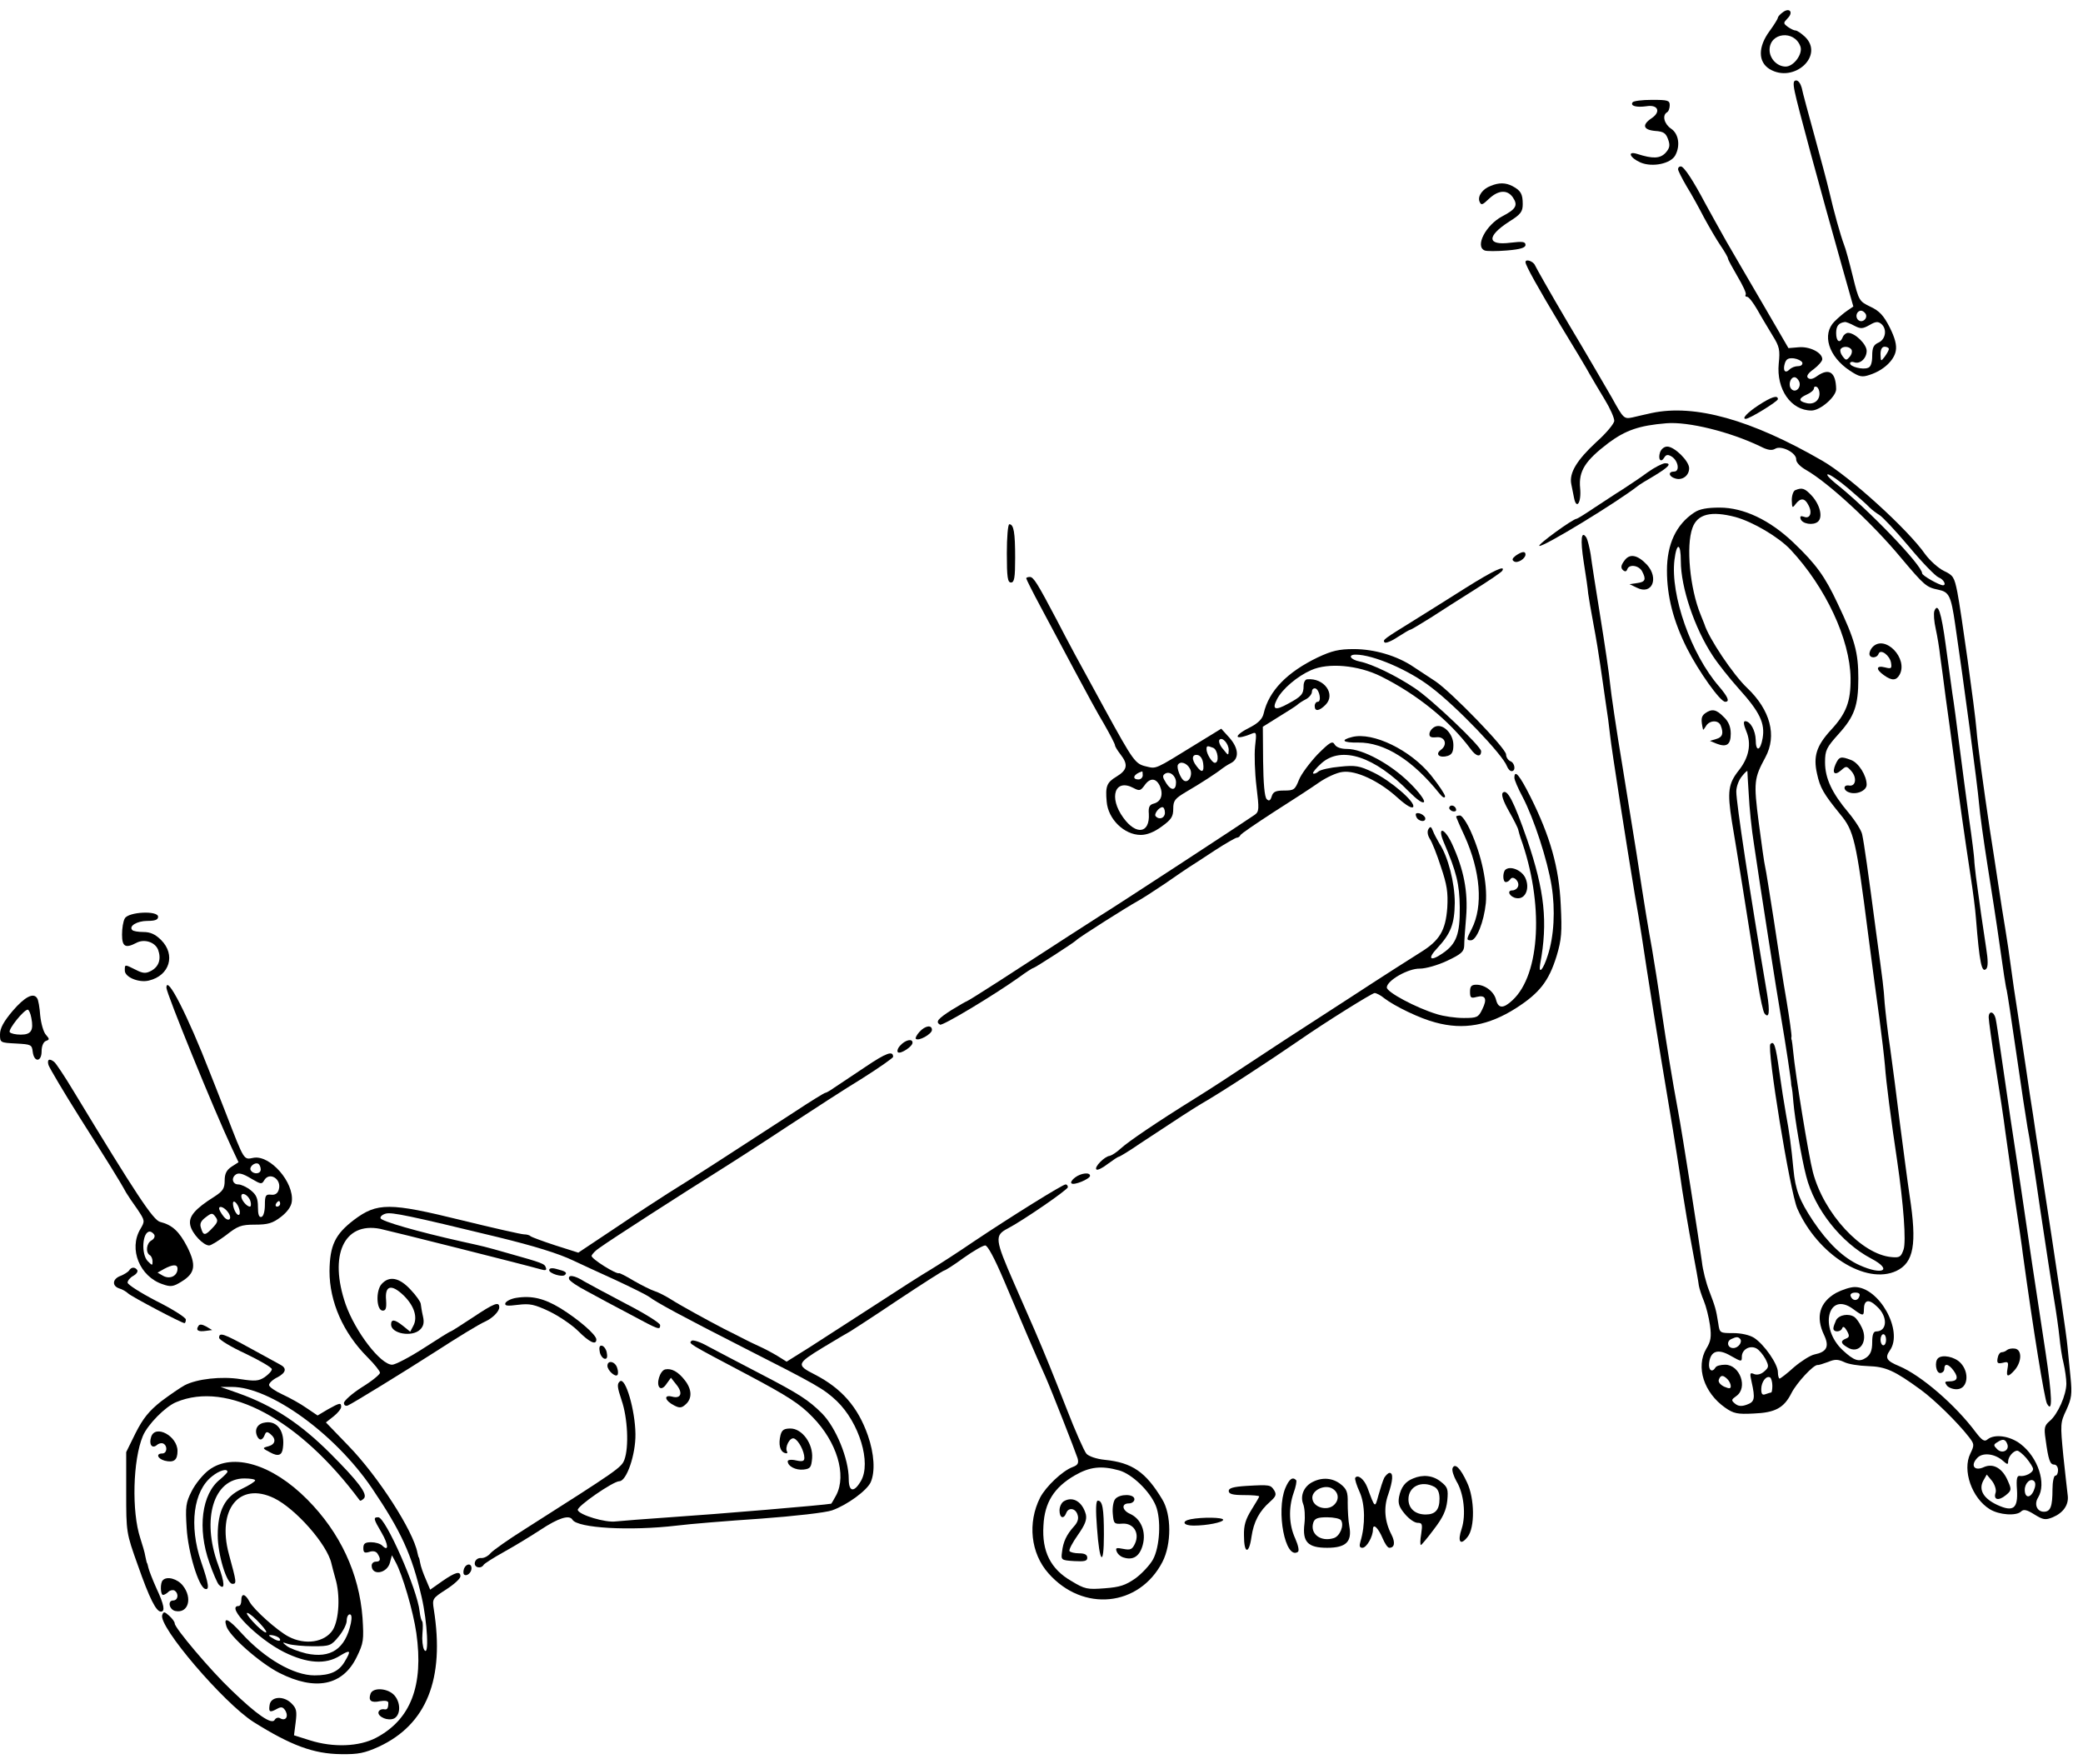 <?xml version="1.0" standalone="no"?>
<!DOCTYPE svg PUBLIC "-//W3C//DTD SVG 20010904//EN"
 "http://www.w3.org/TR/2001/REC-SVG-20010904/DTD/svg10.dtd">
<svg version="1.0" xmlns="http://www.w3.org/2000/svg"
 width="751pt" height="636pt" viewBox="0 0 751 636"
 preserveAspectRatio="xMidYMid meet">
<g transform="translate(0,636) scale(0.1,-0.1)"
fill="#000000" stroke="none">
<path d="M6428 6316 c-10 -7 -18 -16 -18 -20 0 -3 -13 -25 -30 -48 -42 -57
-42 -111 0 -137 88 -53 199 49 127 117 -13 12 -28 22 -33 22 -6 0 -18 6 -28
13 -17 13 -17 14 -1 31 22 22 7 40 -17 22z m63 -123 c10 -27 -24 -73 -53 -73
-31 0 -58 29 -58 60 0 63 89 73 111 13z"/>
<path d="M6471 6028 c8 -42 90 -345 170 -628 l41 -145 -22 -15 c-12 -8 -33
-26 -46 -39 -46 -46 -22 -126 55 -177 35 -23 44 -25 73 -15 49 16 87 52 93 86
4 21 -3 47 -22 85 -22 43 -37 59 -69 74 -41 20 -42 21 -64 110 -12 49 -26 101
-32 115 -12 32 -36 117 -53 191 -7 30 -31 120 -53 200 -22 80 -43 157 -46 173
-4 15 -12 27 -20 27 -10 0 -12 -9 -5 -42z m255 -799 c10 -17 -13 -36 -27 -22
-12 12 -4 33 11 33 5 0 12 -5 16 -11z m-41 -43 c23 -12 30 -12 55 2 22 13 31
14 43 4 21 -18 16 -55 -10 -67 -18 -8 -23 -18 -23 -48 0 -24 -5 -40 -15 -43
-19 -8 -65 4 -65 16 0 5 7 7 15 4 21 -8 45 14 45 41 0 24 -42 65 -67 65 -7 0
-16 -7 -19 -15 -10 -25 -24 -17 -24 14 0 26 9 37 31 40 4 1 19 -5 34 -13z
m-10 -86 c4 -6 1 -18 -6 -26 -12 -14 -14 -14 -26 2 -7 9 -10 21 -7 25 7 12 31
11 39 -1z m135 2 c0 -5 -7 -17 -15 -28 -14 -18 -14 -18 -15 9 0 17 5 27 15 27
8 0 15 -4 15 -8z"/>
<path d="M5886 5991 c-9 -13 14 -19 50 -14 42 7 53 -20 19 -43 -36 -24 -31
-42 12 -46 31 -2 39 -8 47 -30 8 -22 6 -32 -9 -49 -20 -21 -46 -22 -102 -4
-38 12 -27 -14 12 -31 43 -18 109 -4 125 26 19 35 12 78 -15 96 -25 17 -33 48
-15 59 6 3 10 15 10 26 0 17 -7 19 -64 19 -36 0 -67 -4 -70 -9z"/>
<path d="M6050 5750 c0 -5 14 -33 31 -62 18 -29 46 -80 63 -113 18 -33 44 -78
59 -100 15 -22 27 -43 27 -47 0 -4 16 -33 34 -64 19 -32 33 -61 30 -66 -3 -4
-1 -8 5 -8 6 0 22 -21 37 -47 15 -27 40 -68 55 -93 25 -40 27 -52 22 -101 -9
-92 44 -169 118 -169 32 0 89 50 89 77 -1 61 -25 78 -69 47 -15 -11 -26 -13
-33 -6 -6 6 1 17 21 31 17 13 31 29 31 36 0 24 -46 47 -86 43 l-36 -3 -90 155
c-50 85 -110 189 -134 230 -23 41 -57 102 -75 135 -46 87 -78 135 -89 135 -6
0 -10 -4 -10 -10z m448 -697 c2 -8 -5 -13 -15 -13 -11 0 -24 -5 -31 -12 -16
-16 -25 -4 -17 22 5 16 13 20 33 18 14 -2 27 -9 30 -15z m-11 -69 c8 -21 -13
-42 -28 -27 -13 13 -5 43 11 43 6 0 13 -7 17 -16z m73 -43 c0 -26 -22 -41 -48
-34 -29 7 -28 17 3 31 14 6 25 16 25 22 0 6 5 8 10 5 6 -3 10 -14 10 -24z"/>
<path d="M5375 5690 c-30 -11 -48 -37 -41 -56 6 -15 10 -14 34 9 34 32 66 34
86 6 20 -29 12 -43 -38 -69 -60 -32 -99 -109 -63 -123 7 -3 43 -3 80 0 49 4
67 10 67 20 0 12 -11 13 -54 8 -85 -11 -87 23 -5 76 42 26 49 36 49 63 0 37
-7 49 -37 65 -25 13 -49 13 -78 1z"/>
<path d="M5500 5415 c0 -12 46 -94 127 -229 47 -77 95 -157 105 -176 11 -19
35 -60 54 -91 19 -31 34 -65 34 -76 0 -10 -29 -45 -65 -77 -70 -65 -98 -111
-90 -151 3 -14 7 -36 10 -50 9 -45 27 -16 22 35 -6 62 18 99 102 163 62 46
111 63 208 71 79 7 231 -31 339 -83 27 -14 42 -16 54 -9 22 14 78 -15 76 -39
0 -10 14 -25 35 -37 81 -46 240 -193 342 -316 85 -101 92 -107 135 -116 39 -8
46 -21 61 -124 32 -217 81 -584 86 -645 3 -38 17 -137 30 -220 13 -82 34 -215
45 -295 11 -80 22 -152 25 -160 2 -8 18 -112 35 -230 17 -118 35 -237 40 -265
6 -27 26 -158 45 -290 20 -132 42 -278 50 -325 8 -47 17 -110 20 -140 3 -30 9
-73 15 -95 5 -22 10 -55 10 -73 0 -41 -31 -111 -60 -135 -19 -16 -21 -25 -15
-65 10 -75 16 -92 31 -92 8 0 14 -9 14 -20 0 -11 -4 -20 -10 -20 -5 0 -10 -22
-10 -49 0 -62 -7 -81 -31 -81 -25 0 -36 27 -21 51 31 50 0 145 -63 193 -39 30
-94 37 -119 17 -11 -10 -20 -4 -43 26 -73 98 -197 205 -276 238 -46 19 -52 30
-33 57 49 70 -39 228 -127 228 -16 0 -46 -10 -67 -21 -60 -34 -75 -87 -43
-153 19 -41 9 -60 -35 -69 -15 -3 -48 -24 -74 -46 -25 -23 -49 -41 -52 -41 -3
0 -6 11 -6 23 0 29 -49 100 -86 124 -16 10 -46 17 -75 17 -48 0 -49 0 -54 35
-8 51 -11 60 -33 118 -11 28 -23 75 -26 104 -8 62 -72 471 -86 544 -21 112
-41 237 -60 365 -10 74 -26 173 -34 220 -14 77 -25 142 -56 345 -6 39 -29 178
-50 310 -22 132 -42 267 -45 300 -3 33 -19 141 -35 240 -16 99 -32 201 -35
226 -4 25 -11 52 -15 60 -19 30 -23 -5 -10 -88 8 -49 15 -99 16 -113 2 -14 10
-63 19 -110 9 -47 20 -114 25 -150 5 -36 14 -95 19 -132 6 -37 13 -90 16 -119
5 -49 60 -399 89 -574 8 -44 19 -111 25 -150 20 -135 61 -392 97 -605 20 -118
42 -258 49 -310 8 -52 24 -147 36 -210 12 -63 23 -124 24 -135 2 -11 10 -36
18 -55 8 -19 18 -59 22 -87 6 -43 3 -59 -13 -85 -39 -66 -9 -159 68 -213 30
-21 44 -24 102 -21 78 3 110 20 137 74 19 37 79 102 94 101 4 -1 21 5 38 11
24 10 35 10 57 0 15 -8 54 -14 87 -15 64 -2 95 -16 191 -86 49 -36 131 -116
173 -170 19 -25 20 -28 5 -59 -30 -60 5 -161 70 -201 34 -21 96 -25 113 -8 9
9 21 6 48 -11 31 -19 39 -21 66 -10 38 16 58 45 54 78 -2 15 -9 80 -16 144
-11 114 -11 119 11 165 19 42 21 57 15 118 -4 38 -9 89 -11 111 -3 37 -37 268
-95 644 -11 69 -24 154 -29 190 -6 36 -17 110 -25 165 -8 55 -22 145 -30 200
-9 55 -20 132 -25 170 -5 39 -14 99 -20 135 -6 36 -18 110 -26 165 -8 55 -22
143 -30 195 -22 147 -44 307 -48 359 -6 74 -56 430 -69 496 -11 55 -15 61 -49
77 -20 10 -50 37 -67 60 -61 88 -273 281 -371 337 -256 148 -460 205 -615 172
-22 -5 -54 -12 -70 -16 -30 -6 -32 -4 -74 72 -25 43 -95 164 -158 269 -62 105
-115 199 -119 208 -6 14 -34 24 -34 11z m1164 -816 c34 -29 68 -59 76 -68 9
-9 25 -21 35 -27 11 -6 59 -57 107 -114 48 -58 97 -108 108 -112 17 -6 29 -28
15 -28 -13 0 -75 35 -75 43 0 29 -197 234 -314 326 -21 17 -33 31 -26 31 8 0
41 -23 74 -51z m39 -2914 c-6 -17 -25 -15 -31 3 -2 7 5 12 17 12 14 0 19 -5
14 -15z m64 -35 c40 -36 38 -90 -3 -90 -10 0 -14 -13 -14 -39 0 -29 -6 -44
-21 -55 -26 -18 -44 -12 -85 26 -87 81 -53 215 37 149 35 -26 39 -26 39 -3 0
36 17 41 47 12z m33 -120 c0 -11 -4 -20 -10 -20 -5 0 -10 9 -10 20 0 11 5 20
10 20 6 0 10 -9 10 -20z m-527 4 c11 -11 -5 -34 -24 -34 -21 0 -26 25 -6 33
17 8 23 8 30 1z m92 -73 c13 -26 13 -30 -4 -45 -11 -10 -25 -14 -36 -10 -16 7
-17 4 -10 -27 14 -62 11 -73 -17 -83 -19 -7 -31 -6 -43 4 -14 12 -13 14 5 27
43 30 13 113 -40 113 -16 0 -32 -4 -35 -10 -12 -20 -26 -10 -23 16 5 44 32 53
78 26 39 -22 40 -22 40 -3 0 26 29 42 52 30 10 -5 24 -22 33 -38z m-137 -73
c7 -7 12 -18 12 -25 0 -10 -5 -10 -24 -2 -14 7 -22 17 -19 25 6 17 15 18 31 2z
m162 -24 c0 -13 -2 -24 -4 -24 -2 0 -11 -3 -20 -6 -12 -5 -16 0 -16 18 0 26
18 50 32 42 4 -3 8 -16 8 -30z m847 -210 c9 -23 -19 -37 -37 -18 -13 13 -13
16 0 24 21 14 30 12 37 -6z m69 -51 c13 -16 24 -33 24 -39 0 -14 -29 -28 -48
-25 -10 2 -13 -11 -10 -50 4 -67 -13 -81 -70 -55 -50 23 -69 54 -52 87 l13 23
19 -23 c10 -13 16 -32 13 -42 -9 -26 10 -31 36 -10 21 17 22 21 9 50 -19 47
-53 67 -87 52 -34 -16 -50 5 -25 32 19 22 64 17 94 -10 15 -13 18 -14 18 -2 0
17 19 39 33 39 5 0 20 -12 33 -27z m26 -118 c-13 -28 -32 -25 -32 4 0 24 21
44 34 31 6 -6 5 -19 -2 -35z"/>
<path d="M6620 1601 c-5 -11 -10 -24 -10 -30 0 -15 27 -14 32 1 3 8 9 4 17
-10 10 -18 9 -23 -4 -28 -20 -8 -19 -17 5 -31 43 -28 78 21 52 72 -8 17 -20
33 -26 37 -21 14 -55 8 -66 -11z"/>
<path d="M6340 4899 c-41 -27 -61 -49 -46 -49 14 0 116 63 116 71 0 16 -24 8
-70 -22z"/>
<path d="M5985 4729 c-8 -25 3 -39 15 -19 7 12 14 12 27 4 24 -15 30 -54 9
-54 -23 0 -20 -18 4 -25 25 -8 50 10 50 37 0 26 -53 78 -79 78 -11 0 -22 -9
-26 -21z"/>
<path d="M5940 4657 c-24 -18 -65 -45 -91 -62 -26 -16 -72 -47 -103 -67 -31
-21 -59 -38 -61 -38 -14 0 -144 -95 -135 -98 14 -5 281 158 355 216 6 5 32 21
58 36 53 32 66 46 40 46 -10 -1 -38 -15 -63 -33z"/>
<path d="M6473 4593 c-7 -2 -13 -19 -13 -36 1 -29 2 -30 14 -14 18 23 33 22
46 -4 15 -27 6 -51 -16 -42 -12 4 -15 2 -12 -8 6 -18 45 -24 62 -10 19 16 8
61 -22 94 -25 27 -35 30 -59 20z"/>
<path d="M6108 4512 c-65 -43 -98 -114 -98 -209 0 -93 23 -182 72 -280 42 -83
120 -193 138 -193 17 0 11 16 -22 55 -101 116 -176 330 -161 456 8 65 23 63
23 -4 0 -94 49 -241 115 -341 18 -28 61 -82 95 -120 75 -83 94 -124 85 -177
-8 -47 -25 -51 -25 -6 -1 33 -19 67 -38 67 -7 0 -6 -12 4 -36 19 -45 10 -94
-26 -140 -39 -49 -43 -77 -26 -185 15 -88 55 -337 93 -579 9 -58 20 -109 25
-114 16 -20 20 5 9 71 -64 377 -111 689 -111 729 0 18 9 42 20 55 10 13 20 22
20 19 0 -3 2 -41 5 -85 2 -44 10 -125 19 -180 20 -138 84 -547 97 -620 16 -93
38 -237 37 -244 0 -3 1 -8 2 -11 1 -3 4 -27 6 -55 5 -58 29 -200 46 -265 30
-119 126 -240 234 -297 80 -42 42 -62 -42 -24 -58 26 -114 80 -167 159 -49 74
-64 112 -71 187 -8 85 -15 135 -27 199 -6 33 -17 103 -24 154 -13 94 -19 111
-32 98 -14 -14 71 -535 97 -593 73 -166 247 -276 357 -225 63 30 75 96 48 271
-8 53 -23 170 -35 261 -11 91 -27 212 -35 270 -9 58 -17 131 -20 163 -4 60 -5
66 -31 257 -28 213 -44 325 -50 351 -2 14 -25 50 -50 80 -59 70 -84 123 -84
181 0 43 5 53 49 102 57 63 71 102 71 200 0 94 -12 139 -75 271 -45 96 -77
141 -159 219 -85 81 -179 126 -266 126 -45 0 -73 -5 -92 -18z m149 -16 c62
-17 156 -72 199 -118 126 -135 214 -323 216 -463 1 -85 -16 -128 -72 -188 -51
-56 -63 -94 -49 -156 11 -51 23 -72 84 -147 49 -59 57 -93 100 -429 14 -110
33 -248 41 -307 8 -59 17 -136 20 -170 4 -58 22 -196 44 -343 23 -157 33 -291
23 -320 -9 -26 -14 -30 -43 -27 -108 9 -245 157 -284 307 -15 56 -64 357 -71
435 -2 19 -4 37 -5 40 -2 3 -2 9 -1 13 1 5 -7 64 -18 130 -12 67 -32 199 -46
292 -15 94 -28 179 -31 190 -3 11 -13 83 -23 159 -19 147 -17 160 24 236 42
78 18 170 -66 250 -50 47 -139 180 -154 230 -1 3 -7 18 -14 35 -38 93 -53 247
-29 312 18 50 67 62 155 39z"/>
<path d="M3630 4365 c0 -87 3 -105 15 -105 12 0 15 17 15 89 0 91 -5 121 -21
121 -5 0 -9 -47 -9 -105z"/>
<path d="M5465 4357 c-13 -10 -15 -16 -6 -21 12 -8 41 10 41 25 0 13 -13 11
-35 -4z"/>
<path d="M5856 4338 c-12 -16 -13 -25 -5 -33 8 -7 13 -6 16 3 7 19 41 14 53
-7 16 -30 12 -39 -17 -43 l-28 -4 27 -13 c54 -27 80 34 36 83 -34 36 -63 42
-82 14z"/>
<path d="M5285 4241 c-61 -39 -145 -91 -188 -118 -108 -67 -113 -70 -105 -79
4 -4 26 5 48 20 22 14 42 26 45 26 3 0 36 20 73 43 37 24 109 70 160 102 51
32 95 62 98 67 14 23 -32 1 -131 -61z"/>
<path d="M3700 4275 c0 -3 23 -49 52 -103 28 -53 83 -155 121 -227 38 -71 86
-160 108 -196 21 -37 39 -71 39 -76 0 -4 9 -19 20 -33 28 -36 25 -56 -15 -80
-35 -21 -40 -35 -35 -90 5 -63 63 -120 123 -120 22 0 48 10 75 30 35 25 42 36
42 64 0 30 6 37 46 61 52 30 113 70 130 84 5 4 20 14 32 20 31 16 28 54 -6 92
l-29 32 -88 -54 c-154 -95 -145 -91 -183 -82 -39 9 -46 19 -147 203 -102 186
-129 236 -175 325 -70 133 -84 155 -97 155 -7 0 -13 -2 -13 -5z m730 -619 c-1
-21 -1 -21 -20 3 -11 12 -17 27 -14 33 9 14 34 -12 34 -36z m-56 8 c17 -7 23
-54 6 -54 -10 0 -30 32 -30 49 0 13 3 13 24 5z m-36 -57 c4 -31 -5 -35 -24 -9
-19 24 -17 44 4 40 10 -2 18 -14 20 -31z m-48 -18 c12 -22 -4 -54 -22 -43 -12
8 -27 47 -21 57 8 14 32 7 43 -14z m-170 -24 c0 -8 -7 -15 -15 -15 -26 0 -18
20 13 29 1 1 2 -6 2 -14z m120 -26 c0 -29 -17 -31 -35 -3 -14 22 -15 28 -4 35
17 10 39 -8 39 -32z m-58 -13 c13 -31 4 -56 -22 -63 -16 -4 -20 -13 -18 -37 4
-71 -46 -78 -92 -14 -54 74 -30 143 37 107 21 -11 25 -10 39 9 20 29 42 28 56
-2z m18 -96 c0 -19 -20 -27 -33 -13 -8 7 11 33 24 33 5 0 9 -9 9 -20z"/>
<path d="M6974 4157 c-3 -9 -1 -38 5 -64 6 -27 13 -70 16 -98 4 -27 13 -95 20
-150 8 -55 21 -154 30 -220 17 -133 38 -281 60 -425 8 -52 17 -120 19 -150 13
-163 21 -199 37 -183 7 7 7 31 0 74 -10 64 -26 175 -37 259 -3 25 -6 52 -6 60
0 8 -8 76 -19 150 -10 74 -26 194 -35 265 -9 72 -20 155 -25 185 -4 30 -15
109 -24 175 -16 118 -28 155 -41 122z"/>
<path d="M6752 4028 c-7 -7 -12 -18 -12 -25 0 -17 27 -17 33 0 7 19 41 -6 45
-33 3 -20 1 -22 -22 -16 -32 8 -34 -7 -4 -28 29 -21 45 -20 57 2 31 58 -52
145 -97 100z"/>
<path d="M4751 3990 c-110 -53 -176 -120 -195 -202 -4 -19 -19 -34 -45 -48
-67 -33 -64 -52 2 -25 17 7 18 4 12 -46 -3 -30 -1 -94 5 -144 10 -83 10 -91
-7 -103 -28 -20 -508 -334 -556 -363 -41 -26 -143 -92 -365 -236 -62 -40 -115
-73 -117 -73 -2 0 -26 -14 -54 -31 -50 -32 -59 -43 -42 -53 8 -6 194 106 284
170 26 19 49 34 52 34 5 0 146 91 155 100 10 11 186 122 221 141 15 8 60 37
100 64 40 28 80 55 88 60 9 6 49 31 89 58 40 26 77 47 81 47 5 0 11 4 13 9 2
5 55 41 118 82 63 40 137 88 164 107 27 19 66 37 86 39 48 7 132 -32 199 -93
31 -28 52 -40 56 -33 10 16 -81 95 -145 125 -48 23 -63 26 -119 20 -35 -3 -70
-11 -77 -17 -8 -7 -17 -10 -20 -7 -2 3 11 19 31 37 72 63 191 24 316 -104 28
-28 49 -43 53 -36 4 6 -20 38 -53 70 -68 67 -168 121 -224 121 -23 0 -39 6
-45 16 -8 14 -17 9 -62 -36 -28 -30 -59 -71 -67 -92 -14 -35 -18 -38 -53 -38
-30 0 -40 -4 -45 -21 -5 -16 -10 -18 -18 -10 -8 8 -12 58 -13 137 l-1 124 56
35 c31 19 61 38 67 43 5 5 20 15 32 21 12 6 22 19 22 27 0 9 6 14 13 12 15 -6
22 -48 8 -48 -6 0 -11 -7 -11 -15 0 -21 16 -19 39 4 38 38 -5 98 -66 92 -7 0
-13 -11 -13 -23 0 -31 -8 -39 -56 -65 -47 -26 -59 -21 -40 16 19 37 73 83 123
105 62 28 170 18 251 -22 131 -65 248 -160 324 -262 20 -28 38 -31 38 -8 0 17
-177 186 -239 227 -67 45 -154 87 -198 96 -35 7 -45 25 -15 25 62 0 191 -55
271 -117 93 -70 259 -244 274 -285 4 -10 11 -18 17 -18 16 0 12 30 -5 36 -8 4
-15 14 -15 24 0 22 -198 226 -255 264 -22 14 -57 38 -79 52 -59 40 -141 64
-215 64 -53 0 -79 -6 -130 -30z"/>
<path d="M6147 3788 c-14 -11 -15 -22 -7 -58 0 -3 5 3 11 13 13 21 45 22 53 1
11 -28 6 -42 -16 -48 l-23 -7 24 -10 c36 -14 51 -4 51 36 0 25 -8 44 -25 60
-27 28 -43 31 -68 13z"/>
<path d="M5176 3741 c-11 -4 -20 -15 -22 -24 -2 -13 4 -17 24 -15 32 4 43 -27
16 -46 -21 -16 -3 -30 26 -21 15 5 20 15 20 39 0 40 -36 77 -64 67z"/>
<path d="M4875 3703 c-44 -11 -34 -21 22 -20 94 1 196 -63 292 -183 12 -15 20
-19 21 -11 0 7 -23 41 -50 75 -74 92 -210 158 -285 139z"/>
<path d="M6618 3605 c-14 -32 -4 -43 20 -22 18 16 20 16 36 -2 22 -24 17 -57
-7 -53 -21 4 -23 -16 -2 -24 27 -11 65 5 65 27 0 33 -29 79 -56 89 -37 14 -43
13 -56 -15z"/>
<path d="M5460 3556 c0 -8 13 -38 29 -68 42 -80 90 -229 105 -321 14 -87 9
-183 -14 -252 -16 -51 -34 -71 -27 -30 28 151 16 263 -47 448 -48 138 -72 185
-88 169 -6 -6 1 -29 22 -66 17 -30 33 -61 34 -68 2 -7 5 -20 8 -28 85 -235 72
-493 -29 -586 -33 -31 -51 -30 -59 1 -7 30 -40 55 -71 55 -18 0 -23 -6 -23
-25 0 -22 3 -25 24 -19 32 8 39 -7 20 -45 -14 -29 -19 -31 -67 -31 -29 0 -72
6 -97 14 -75 23 -180 79 -180 96 0 25 77 69 119 68 21 0 64 12 98 28 51 24 61
33 62 54 0 14 3 61 7 105 7 90 -8 170 -51 263 -28 60 -55 64 -29 4 45 -105 56
-149 57 -232 1 -98 -12 -133 -62 -167 -45 -31 -56 -20 -19 19 49 53 62 87 63
163 0 72 -24 167 -56 215 -8 14 -19 34 -23 45 -6 15 -9 17 -16 6 -5 -9 -3 -22
5 -35 8 -12 26 -57 40 -101 22 -65 26 -92 23 -147 -6 -83 -28 -119 -96 -161
-29 -18 -142 -90 -252 -162 -110 -71 -211 -137 -224 -145 -13 -8 -74 -49 -137
-90 -63 -42 -152 -100 -199 -129 -137 -85 -243 -157 -270 -182 -14 -13 -31
-24 -39 -26 -19 -2 -57 -41 -48 -49 3 -4 22 5 41 20 19 14 37 26 40 26 3 0 38
21 77 48 138 91 184 121 219 142 75 43 252 159 355 230 89 62 262 170 271 170
6 0 22 -8 35 -19 38 -29 129 -73 184 -87 102 -28 192 -11 290 51 86 55 119 98
147 188 18 60 20 86 15 186 -6 133 -38 246 -109 388 -39 78 -58 101 -58 69z"/>
<path d="M5226 3451 c-3 -5 1 -11 9 -15 8 -3 15 -1 15 4 0 13 -18 22 -24 11z"/>
<path d="M5106 3416 c7 -19 38 -22 32 -3 -3 6 -12 13 -21 15 -12 2 -15 -1 -11
-12z"/>
<path d="M5250 3416 c0 -2 13 -33 30 -69 58 -128 68 -254 26 -336 -19 -37 -20
-41 -3 -41 21 0 47 67 54 134 6 71 -15 171 -54 258 -14 32 -32 58 -39 58 -8 0
-14 -2 -14 -4z"/>
<path d="M5427 3224 c-10 -11 -9 -44 2 -44 6 0 13 5 16 10 10 16 35 -8 28 -26
-3 -8 -12 -14 -20 -14 -23 0 -9 -25 15 -28 32 -5 49 36 31 74 -14 28 -55 44
-72 28z"/>
<path d="M450 3049 c-6 -10 -10 -36 -10 -58 0 -44 12 -51 52 -30 28 15 67 3
78 -25 12 -33 3 -61 -25 -76 -19 -10 -29 -10 -56 4 -40 20 -39 20 -39 -3 0
-24 51 -45 87 -36 75 18 97 93 44 146 -21 21 -39 29 -64 29 -18 0 -37 3 -40 7
-14 14 17 33 54 33 28 0 39 4 39 15 0 23 -107 18 -120 -6z"/>
<path d="M600 2799 c0 -20 172 -442 235 -576 l25 -53 -25 -16 c-18 -12 -25
-25 -25 -50 0 -28 -6 -38 -37 -58 -70 -44 -94 -72 -87 -103 6 -30 47 -73 68
-73 7 0 34 17 61 37 42 33 54 38 104 38 47 0 64 5 94 28 22 17 37 37 39 55 9
69 -78 169 -138 158 -36 -7 -32 -14 -99 159 -26 66 -51 131 -57 145 -82 211
-158 359 -158 309z m340 -655 c0 -17 -26 -19 -36 -3 -7 12 15 31 28 23 4 -3 8
-12 8 -20z m-31 -35 c31 -18 35 -19 43 -5 19 34 65 5 53 -33 -4 -14 -14 -20
-28 -18 -19 2 -22 -3 -22 -37 0 -22 -5 -41 -12 -43 -9 -3 -13 8 -13 35 0 32
-6 45 -26 61 -15 12 -35 21 -45 21 -19 0 -26 20 -12 33 11 11 26 8 62 -14z
m-6 -80 c3 -10 2 -19 -2 -19 -11 0 -31 23 -31 37 0 19 27 4 33 -18z m-40 -29
c3 -11 2 -20 -3 -20 -8 0 -20 24 -20 41 0 17 17 1 23 -21z m147 20 c0 -5 -5
-10 -11 -10 -5 0 -7 5 -4 10 3 6 8 10 11 10 2 0 4 -4 4 -10z m-186 -33 c15
-24 -2 -34 -19 -11 -8 10 -15 23 -15 27 0 13 22 3 34 -16z m-57 -53 c-27 -29
-34 -30 -42 -2 -6 16 -1 26 16 39 22 17 25 17 36 2 10 -13 8 -20 -10 -39z"/>
<path d="M46 2716 c-33 -39 -46 -63 -46 -85 0 -30 1 -30 58 -33 54 -3 57 -4
60 -30 5 -39 32 -37 32 2 0 18 6 33 15 37 14 5 14 7 1 22 -9 9 -18 41 -21 70
-2 29 -7 57 -11 62 -13 22 -45 5 -88 -45z m67 -26 c9 -45 -1 -60 -38 -60 -19
0 -36 4 -40 9 -6 10 51 81 65 81 4 0 10 -13 13 -30z"/>
<path d="M7170 2692 c0 -10 11 -90 25 -178 14 -87 30 -193 35 -234 6 -41 21
-149 34 -240 14 -91 27 -181 29 -200 38 -277 78 -522 87 -540 21 -38 19 25 -5
185 -30 195 -67 442 -89 595 -9 58 -25 168 -37 245 -11 77 -27 185 -35 240 -8
55 -16 110 -19 123 -6 26 -25 30 -25 4z"/>
<path d="M3315 2640 c-10 -11 -16 -23 -13 -25 9 -10 58 17 58 32 0 19 -24 16
-45 -7z"/>
<path d="M3246 2591 c-10 -10 -13 -22 -8 -25 10 -6 52 21 52 35 0 16 -26 10
-44 -10z"/>
<path d="M3119 2513 c-46 -31 -96 -64 -111 -74 -15 -11 -30 -19 -33 -19 -3 0
-52 -30 -108 -67 -226 -147 -382 -248 -457 -294 -30 -19 -116 -75 -190 -125
l-135 -90 -82 26 c-46 15 -86 30 -90 33 -3 4 -14 7 -24 7 -9 0 -111 23 -225
51 -260 64 -304 64 -388 1 -68 -52 -87 -92 -88 -185 0 -110 49 -222 137 -310
25 -25 45 -50 45 -56 0 -6 -29 -30 -65 -52 -36 -23 -65 -49 -65 -57 0 -8 6
-12 14 -9 15 6 204 122 316 194 82 53 157 99 180 109 26 12 50 36 50 51 0 22
-18 15 -96 -37 -41 -27 -77 -50 -79 -50 -3 0 -46 -27 -97 -60 -51 -33 -103
-60 -114 -60 -42 0 -133 119 -168 218 -61 177 -6 297 124 272 42 -9 527 -131
579 -146 17 -5 23 -4 19 6 -4 14 -12 17 -133 51 -91 26 -89 25 -170 43 -161
36 -289 73 -293 84 -2 6 7 14 20 17 21 5 82 -7 403 -85 131 -32 219 -59 273
-85 26 -12 94 -44 152 -70 58 -27 112 -54 120 -60 26 -20 118 -70 340 -183
268 -136 290 -149 337 -193 81 -78 125 -223 87 -288 -25 -43 -44 -40 -44 7 0
73 -46 185 -96 236 -48 48 -83 71 -224 144 -74 38 -158 83 -187 98 -28 16 -55
25 -60 20 -10 -10 -16 -7 202 -122 147 -78 190 -106 235 -153 87 -89 123 -208
85 -281 -9 -17 -17 -30 -18 -31 -23 -5 -416 -38 -582 -49 -88 -6 -176 -13
-195 -15 -37 -5 -131 23 -137 41 -4 13 128 104 150 104 26 0 59 96 58 170 -1
86 -36 207 -56 190 -11 -9 -10 -20 6 -68 22 -63 27 -170 10 -215 -11 -28 -24
-37 -359 -250 -59 -37 -114 -76 -123 -86 -9 -11 -24 -19 -35 -18 -10 1 -20 -6
-22 -16 -4 -18 22 -25 32 -8 4 5 35 25 71 45 36 20 96 56 134 81 65 43 104 55
115 36 19 -30 206 -41 376 -21 47 6 183 17 302 25 123 9 236 22 258 30 54 19
125 71 139 101 17 38 13 103 -10 169 -36 103 -95 170 -192 220 -67 34 -65 39
30 97 48 29 92 55 98 58 5 3 83 53 172 113 89 59 164 107 168 107 3 0 35 20
69 45 35 25 70 45 78 45 9 0 34 -47 68 -127 54 -128 116 -273 150 -348 22 -50
105 -262 115 -292 5 -18 1 -25 -18 -32 -37 -14 -96 -70 -117 -110 -46 -91 -34
-201 30 -273 124 -141 327 -121 411 41 33 64 33 171 -1 226 -59 98 -108 132
-206 142 -31 3 -59 13 -67 22 -8 9 -40 81 -71 161 -49 125 -78 197 -116 285
-5 11 -38 87 -74 169 -69 158 -71 172 -23 197 54 28 217 140 217 149 0 6 -4
10 -8 10 -11 0 -200 -118 -330 -205 -57 -39 -127 -84 -155 -101 -29 -17 -120
-75 -204 -130 -84 -54 -189 -122 -234 -151 l-83 -52 -32 20 c-18 11 -48 27
-66 35 -18 8 -40 19 -48 23 -21 11 -57 29 -81 41 -54 28 -158 85 -189 105 -19
12 -46 26 -59 30 -13 4 -47 21 -75 37 -28 17 -52 29 -54 28 -8 -6 -103 53 -99
63 2 6 14 19 28 28 41 30 312 204 421 272 56 35 174 111 260 168 87 57 207
135 268 172 60 38 110 73 110 77 0 23 -24 15 -101 -37z m916 -1454 c46 -13
110 -74 132 -127 20 -49 15 -148 -10 -194 -11 -20 -40 -51 -63 -68 -36 -25
-56 -32 -111 -36 -63 -5 -72 -3 -120 26 -75 43 -107 107 -101 200 4 84 39 138
113 181 54 31 95 36 160 18z"/>
<path d="M4021 956 c-7 -8 -11 -32 -9 -53 3 -36 5 -38 34 -36 40 3 64 -33 46
-72 -10 -21 -16 -24 -42 -19 -25 5 -29 4 -24 -9 3 -9 14 -19 25 -22 34 -11 58
4 69 45 13 48 -6 94 -45 112 -30 13 -33 38 -5 38 11 0 20 7 20 15 0 20 -53 20
-69 1z"/>
<path d="M3836 948 c-9 -5 -16 -20 -16 -33 0 -28 15 -33 24 -10 8 22 34 18 41
-6 5 -14 0 -28 -13 -42 -27 -30 -39 -56 -43 -92 -4 -29 -3 -30 44 -33 37 -2
47 0 47 12 0 11 -9 16 -29 16 -17 0 -32 4 -35 8 -3 5 11 31 30 58 26 37 33 55
29 74 -12 45 -46 67 -79 48z"/>
<path d="M3955 853 c9 -129 25 -145 25 -26 0 95 -5 123 -22 123 -7 0 -8 -34
-3 -97z"/>
<path d="M175 2520 c4 -11 54 -96 112 -188 98 -155 143 -226 168 -272 6 -10
24 -37 40 -59 28 -42 28 -43 11 -72 -43 -72 -2 -172 81 -199 28 -10 38 -9 68
10 49 30 53 59 20 125 -29 56 -54 79 -98 90 -25 7 -85 97 -311 470 -33 55 -65
103 -71 107 -18 14 -26 8 -20 -12z m381 -611 c4 -7 -1 -16 -10 -21 -18 -10
-22 -43 -6 -53 6 -3 10 -14 10 -23 0 -15 -1 -15 -17 1 -25 25 -20 107 7 107 5
0 12 -5 16 -11z m84 -123 c0 -25 -26 -39 -51 -26 l-21 12 23 13 c32 17 49 18
49 1z"/>
<path d="M3876 2115 c-11 -8 -17 -18 -13 -21 8 -9 67 16 67 27 0 14 -33 10
-54 -6z"/>
<path d="M465 1779 c-4 -5 -18 -14 -31 -19 -29 -11 -31 -36 -4 -45 11 -3 26
-12 32 -18 13 -12 193 -107 203 -107 3 0 5 6 5 13 0 7 -47 37 -105 66 -58 30
-105 60 -105 67 0 7 9 18 20 24 11 6 18 15 15 21 -8 12 -22 12 -30 -2z"/>
<path d="M1980 1781 c0 -12 48 -27 57 -17 9 8 2 13 -30 21 -17 5 -27 3 -27 -4z"/>
<path d="M2052 1748 c3 -7 31 -26 64 -43 32 -18 102 -55 155 -83 106 -57 109
-58 109 -39 0 7 -54 41 -120 75 -67 35 -135 72 -153 82 -36 23 -61 26 -55 8z"/>
<path d="M1376 1731 c-22 -24 -19 -96 4 -96 11 0 14 9 12 38 -5 53 19 59 63
17 38 -37 52 -79 35 -110 l-11 -21 -26 21 c-30 24 -43 25 -43 5 0 -33 76 -47
105 -18 12 12 15 25 10 47 -4 17 -7 37 -8 45 0 7 -17 31 -37 52 -41 44 -77 50
-104 20z"/>
<path d="M1861 1681 c-19 -3 -36 -12 -39 -19 -3 -10 7 -11 46 -6 42 5 58 2
113 -24 35 -17 82 -49 104 -71 40 -40 65 -52 65 -30 0 17 -65 73 -130 113 -58
35 -103 46 -159 37z"/>
<path d="M715 1579 c-10 -15 0 -21 27 -17 l23 3 -22 13 c-15 8 -24 9 -28 1z"/>
<path d="M790 1537 c0 -7 43 -33 95 -57 52 -25 95 -50 95 -56 0 -7 -12 -19
-26 -29 -21 -14 -35 -15 -87 -7 -68 11 -157 1 -201 -22 -15 -8 -53 -34 -85
-58 -44 -35 -65 -61 -92 -114 l-34 -69 0 -145 c0 -144 0 -146 42 -263 42 -120
66 -167 83 -167 16 0 12 24 -16 84 -14 31 -27 65 -29 74 -2 9 -4 17 -5 17 -1
0 -3 11 -6 24 -2 14 -11 43 -18 65 -32 96 -27 283 9 369 17 41 81 106 120 122
185 78 444 -61 662 -354 2 -3 8 0 15 7 15 15 -21 62 -121 162 -108 108 -207
173 -331 217 l-65 23 41 0 c138 0 371 -168 505 -365 105 -155 144 -240 179
-392 21 -90 28 -222 9 -190 -5 9 -8 35 -6 57 2 22 2 42 -1 45 -3 3 -7 18 -9
35 -8 80 -123 340 -149 340 -19 0 -18 -5 12 -56 25 -43 26 -70 2 -46 -7 7 -25
12 -40 12 -22 0 -28 -5 -28 -21 0 -16 4 -19 21 -14 14 5 25 2 30 -6 13 -20 11
-29 -6 -29 -8 0 -15 -6 -15 -14 0 -38 56 -29 66 11 l7 26 13 -24 c25 -45 64
-179 75 -256 27 -190 -20 -312 -145 -378 -61 -32 -154 -36 -239 -9 l-57 18 6
47 c5 40 3 50 -15 68 -29 29 -75 25 -79 -6 -4 -26 1 -28 28 -13 15 8 21 6 30
-9 11 -22 -2 -37 -21 -25 -6 3 -15 1 -19 -7 -11 -17 -64 19 -156 108 -75 71
-204 224 -204 240 0 6 -9 18 -20 28 -17 15 -20 16 -25 3 -16 -40 221 -317 329
-386 134 -84 216 -115 316 -116 62 -1 85 4 136 27 172 80 238 244 198 495 -6
38 -5 40 45 72 28 18 51 39 51 47 0 20 -17 16 -65 -17 l-44 -31 -16 38 c-9 20
-18 46 -20 58 -2 11 -4 20 -5 20 -1 0 -3 8 -5 17 -15 79 -142 276 -249 386
l-81 84 28 22 c15 12 27 27 27 34 0 16 -5 15 -48 -9 l-37 -22 -40 27 c-21 15
-61 37 -87 49 -26 12 -48 27 -48 34 0 7 14 20 31 28 31 17 34 33 8 46 -8 4
-56 31 -106 58 -98 54 -113 59 -113 38z"/>
<path d="M2162 1489 c1 -12 9 -24 16 -27 9 -3 13 3 10 19 -1 12 -9 24 -16 27
-9 3 -13 -3 -10 -19z"/>
<path d="M7236 1493 c-4 -4 -13 -8 -19 -8 -7 0 -13 -10 -15 -22 -3 -18 1 -20
19 -16 19 5 21 3 17 -20 -6 -32 1 -34 26 -6 26 31 26 73 1 77 -12 2 -24 -1
-29 -5z"/>
<path d="M6987 1463 c-13 -13 -7 -53 8 -53 8 0 15 7 15 15 0 22 16 18 34 -7
18 -25 13 -38 -16 -38 -17 0 -18 -2 -8 -16 8 -8 25 -14 39 -12 36 4 42 60 10
94 -21 23 -67 32 -82 17z"/>
<path d="M2190 1436 c0 -16 28 -42 36 -33 3 3 3 15 -1 26 -7 23 -35 29 -35 7z"/>
<path d="M2398 1423 c-19 -5 -33 -52 -20 -65 6 -6 16 -1 25 13 l16 22 19 -24
c25 -30 18 -53 -15 -44 -32 8 -26 -15 8 -32 19 -10 27 -9 41 4 24 21 23 54 -3
87 -24 31 -48 44 -71 39z"/>
<path d="M958 1232 c-28 -3 -41 -23 -32 -47 8 -20 20 -19 28 1 5 13 9 14 21 4
22 -18 18 -37 -7 -44 -23 -6 -23 -7 6 -22 29 -16 43 -11 46 16 8 58 -19 98
-62 92z"/>
<path d="M2814 1186 c-8 -33 -2 -58 15 -64 8 -3 11 -1 9 4 -10 16 10 54 25 48
16 -6 37 -46 37 -70 0 -12 -7 -14 -30 -9 -17 4 -30 2 -30 -3 0 -18 29 -33 57
-30 25 3 28 8 31 41 4 52 -36 107 -78 107 -23 0 -31 -5 -36 -24z"/>
<path d="M545 1180 c-9 -27 3 -44 20 -30 8 7 19 9 25 5 15 -9 12 -35 -5 -35
-24 0 -17 -19 9 -26 33 -8 46 2 46 35 0 54 -80 97 -95 51z"/>
<path d="M754 1061 c-22 -16 -50 -51 -63 -77 -21 -41 -23 -56 -18 -133 5 -87
43 -211 66 -219 17 -6 14 17 -14 98 -44 130 -28 255 40 308 26 21 55 29 55 16
0 -3 -12 -15 -26 -27 -67 -52 -83 -178 -39 -301 13 -38 29 -74 34 -79 23 -23
22 6 -3 73 -60 164 -16 310 95 310 22 0 39 -3 39 -7 -1 -5 -22 -18 -49 -31
-60 -28 -86 -78 -86 -167 0 -69 32 -175 53 -175 16 0 15 5 -13 108 -43 161 38
261 163 201 78 -38 192 -167 207 -236 2 -10 9 -34 14 -53 18 -59 14 -148 -9
-186 -29 -45 -100 -56 -160 -24 -40 21 -125 97 -140 125 -16 30 -30 33 -30 5
0 -11 -4 -20 -10 -20 -48 0 68 -118 164 -166 83 -41 150 -46 202 -13 38 23 41
19 17 -21 -21 -36 -52 -50 -109 -50 -75 0 -179 60 -263 152 -47 52 -66 61 -55
26 10 -36 122 -134 191 -169 130 -66 229 -46 279 57 25 51 26 61 21 142 -12
159 -80 306 -199 426 -126 127 -268 170 -354 107z m206 -585 c0 -5 -16 5 -35
24 -19 19 -35 38 -35 44 0 5 16 -5 35 -24 19 -19 35 -38 35 -44z m305 32 c-20
-93 -73 -128 -161 -109 -28 7 -60 19 -70 27 -18 14 -18 15 6 7 14 -4 54 -8 89
-8 60 0 65 2 92 35 16 19 29 45 29 57 0 13 5 23 11 23 7 0 8 -12 4 -32z m-255
-60 c0 -5 -9 -4 -20 2 -11 6 -20 12 -20 14 0 2 9 2 20 -1 11 -3 20 -9 20 -15z"/>
<path d="M5237 1067 c-3 -8 4 -29 14 -47 27 -44 35 -121 19 -171 -16 -47 -5
-63 21 -30 27 33 26 139 -2 197 -24 52 -44 71 -52 51z"/>
<path d="M4991 1033 c-5 -10 -14 -38 -21 -63 -13 -48 -12 -49 -40 27 -12 31
-35 49 -44 35 -2 -4 5 -27 16 -51 20 -44 21 -119 3 -178 -5 -17 -3 -23 7 -23
15 0 38 40 38 66 0 24 19 6 35 -32 8 -19 18 -34 24 -34 19 0 22 19 8 47 -25
48 -29 98 -12 145 17 50 19 78 5 78 -5 0 -13 -8 -19 -17z"/>
<path d="M5095 1030 c-28 -11 -44 -31 -51 -67 -4 -23 0 -36 21 -61 15 -18 35
-32 46 -32 17 0 18 -5 13 -40 -4 -22 -4 -40 -1 -40 2 0 24 26 47 57 33 43 44
68 48 103 4 42 1 49 -23 68 -28 23 -65 27 -100 12z m76 -30 c13 -7 19 -21 19
-43 0 -40 -15 -57 -50 -57 -38 0 -62 22 -62 55 0 46 47 69 93 45z"/>
<path d="M4634 995 c-34 -83 0 -259 45 -230 6 3 2 23 -9 48 -23 50 -25 110 -6
165 8 22 12 43 9 46 -13 13 -25 4 -39 -29z"/>
<path d="M4734 1018 c-32 -15 -47 -49 -36 -79 6 -14 8 -46 5 -72 -8 -66 12
-87 82 -87 68 0 90 22 80 77 -4 21 -6 59 -6 85 1 39 -4 50 -25 67 -29 23 -66
26 -100 9z m72 -26 c21 -14 23 -40 3 -58 -24 -22 -72 -9 -77 21 -7 31 45 57
74 37z m29 -113 c12 -18 -4 -57 -26 -64 -47 -15 -87 15 -74 56 5 15 16 19 50
19 24 0 47 -5 50 -11z"/>
<path d="M4493 1003 c-47 -3 -63 -8 -63 -18 0 -11 14 -15 55 -15 30 0 55 -2
55 -5 0 -2 -13 -24 -28 -48 -21 -34 -28 -56 -27 -93 0 -66 18 -69 27 -5 8 55
28 93 68 128 20 18 23 25 14 40 -13 20 -15 21 -101 16z"/>
<path d="M4293 883 c-35 -7 -27 -23 10 -23 49 0 107 12 107 21 0 9 -75 10
-117 2z"/>
<path d="M1673 705 c-3 -9 -3 -18 0 -21 9 -9 27 6 27 22 0 19 -19 18 -27 -1z"/>
<path d="M587 663 c-10 -9 -9 -53 1 -53 4 0 13 5 19 11 6 6 16 8 22 5 17 -11
13 -36 -5 -36 -21 0 -14 -34 9 -38 46 -9 62 47 26 92 -19 24 -57 35 -72 19z"/>
<path d="M1336 254 c-9 -25 2 -34 34 -27 19 3 30 1 30 -6 0 -20 -4 -26 -16
-23 -7 1 -15 -2 -18 -7 -9 -14 20 -33 46 -29 31 4 37 55 10 86 -23 26 -77 30
-86 6z"/>
</g>
</svg>
